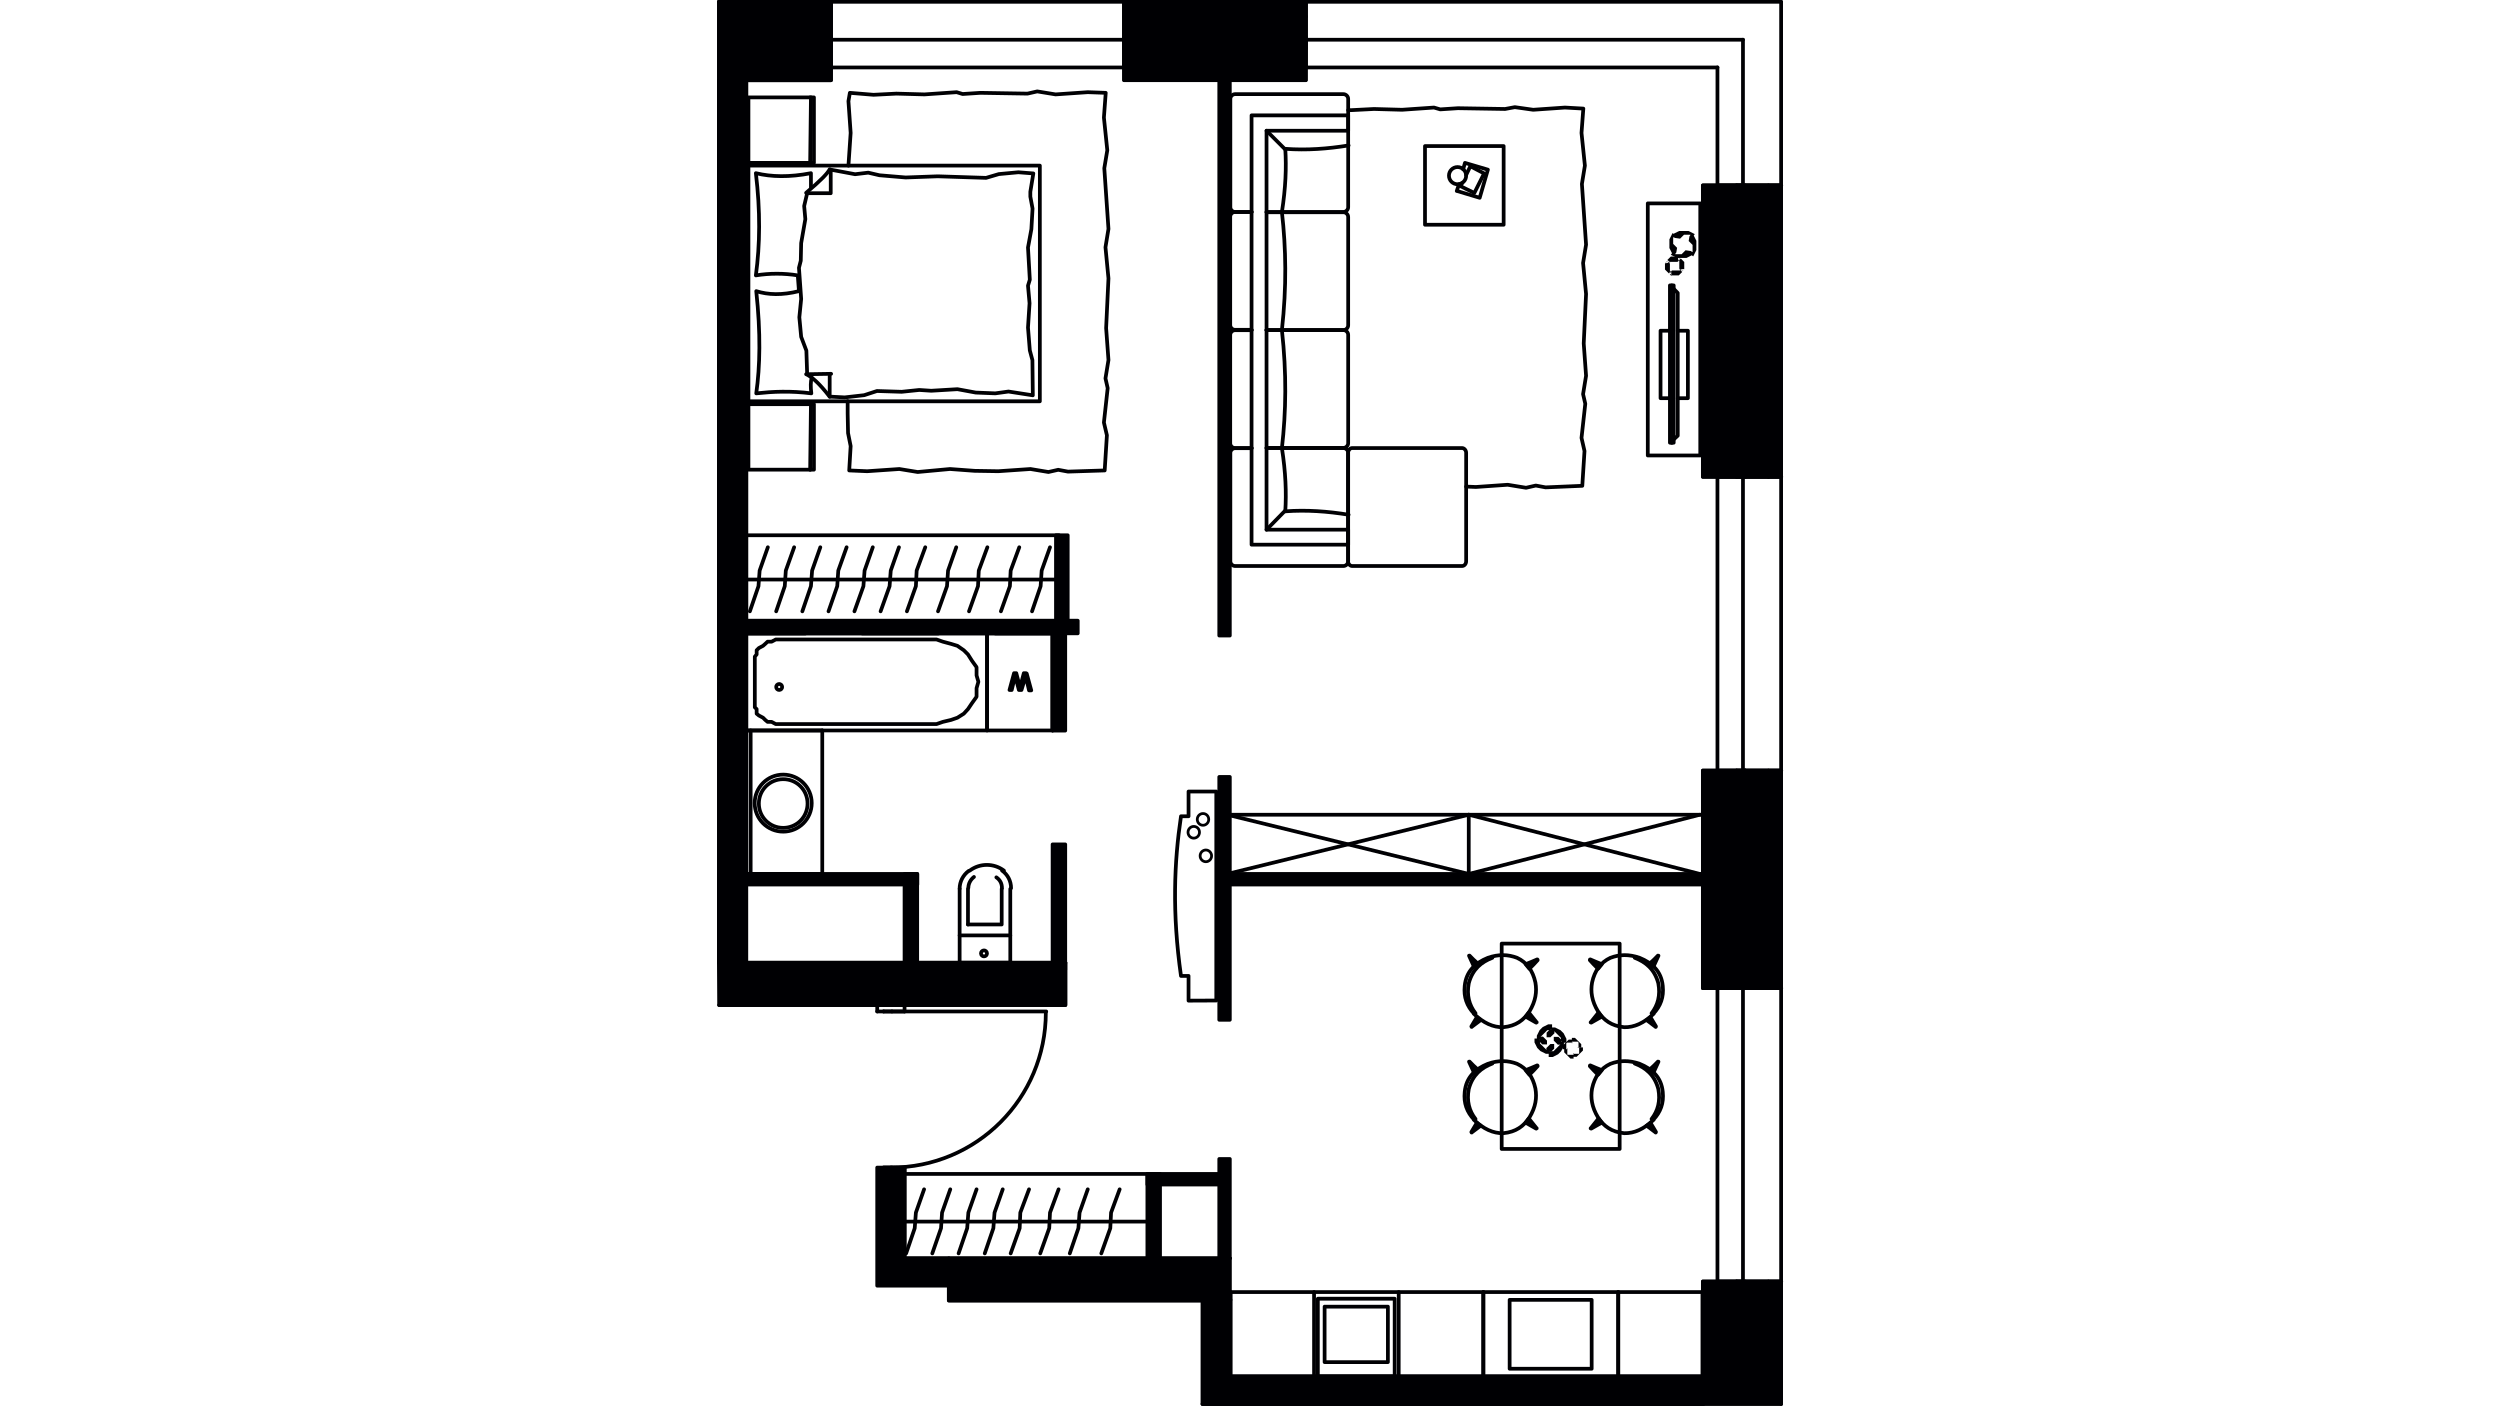 <?xml version="1.0" encoding="utf-8"?>
<!-- Generator: Adobe Illustrator 22.0.1, SVG Export Plug-In . SVG Version: 6.00 Build 0)  -->
<svg version="1.1" id="Слой_1" xmlns="http://www.w3.org/2000/svg" xmlns:xlink="http://www.w3.org/1999/xlink" x="0px" y="0px"
	 viewBox="0 0 1920 1080" style="enable-background:new 0 0 1920 1080;" xml:space="preserve">
<style type="text/css">
	.st0{fill:none;stroke:#000003;stroke-width:2.877;stroke-linecap:round;stroke-linejoin:round;stroke-miterlimit:22.926;}
	.st1{fill:#000003;}
	.st2{fill:none;stroke:#000003;stroke-width:2.137;stroke-linecap:round;stroke-linejoin:round;stroke-miterlimit:22.926;}
	.st3{fill:none;}
</style>
<g>
	<line class="st0" x1="631.5" y1="561" x2="631.5" y2="671.2"/>
	<polyline class="st0" points="631.5,561 573.1,561 573.1,671.2 631.5,671.2 	"/>
	<line class="st0" x1="576.5" y1="561" x2="576.5" y2="671.2"/>
	<path class="st0" d="M601.5,598.4c-10.4,0-18.7,8.3-18.7,18.7s8.3,18.7,18.7,18.7s18.7-8.3,18.7-18.7S611.9,598.4,601.5,598.4"/>
	<path class="st0" d="M601.5,594.9c-12.1,0-21.9,9.8-21.9,21.9c0,12.1,9.8,21.9,21.9,21.9c12.1,0,21.9-9.8,21.9-21.9
		S613.6,594.9,601.5,594.9"/>
	<line class="st0" x1="737" y1="682.7" x2="737" y2="739.4"/>
	<polyline class="st0" points="775.9,682.7 775.9,739.4 737,739.4 	"/>
	<line class="st0" x1="775.9" y1="718.4" x2="737" y2="718.4"/>
	<line class="st0" x1="743.4" y1="710" x2="743.4" y2="682.7"/>
	<polyline class="st0" points="769.3,682.7 769.3,710 743.4,710 	"/>
	<path class="st0" d="M748,673.5c-2.6,2-4.3,5.2-4.3,8.3"/>
	<path class="st0" d="M769.5,682.1c0-3.5-1.4-6.3-4.3-8.3"/>
	<path class="st0" d="M743.9,668.9c-4.3,3.2-6.9,8.3-6.9,13.5"/>
	<path class="st0" d="M776.5,682.1c0-5.5-2.6-10.4-6.9-13.5"/>
	<path class="st0" d="M771,668.6c-7.8-5.8-18.4-5.8-26.2,0"/>
	<path class="st0" d="M758,732.2c0-1.4-1.2-2.3-2.3-2.3c-1.4,0-2.3,1.2-2.3,2.3c0,1.4,1.2,2.3,2.3,2.3
		C757.2,734.5,758,733.3,758,732.2"/>
	<rect x="573.1" y="486.5" class="st0" width="185" height="74.5"/>
	<polygon class="st0" points="592.6,554.4 589.5,554.4 587.7,552.9 586,551.2 582.8,549.5 581.1,548.1 581.1,544.6 579.7,543.2 
		579.7,540 579.7,507.5 579.7,504.3 581.1,502.6 581.1,499.4 582.8,497.7 586,496 587.7,494.5 589.5,492.8 592.6,492.8 595.8,491.1 
		719.2,491.1 724.1,492.8 730.4,494.5 735.3,496 740.2,499.4 743.4,502.6 746.5,507.5 750,512.4 750,518.7 751.4,523.6 750,528.5 
		750,535.1 746.5,540 743.4,544.6 740.2,548.1 735.3,551.2 730.4,552.9 724.1,554.4 719.2,556.1 595.8,556.1 	"/>
	<path class="st0" d="M598.4,525.3c-1.4,0-2.3,1.2-2.3,2.3c0,1.4,1.2,2.3,2.3,2.3c1.4,0,2.3-1.2,2.3-2.3
		C600.7,526.2,599.5,525.3,598.4,525.3"/>
	<rect x="758" y="486.5" class="st0" width="50.3" height="74.5"/>
	<path class="st1" d="M788.5,517.3l3.5,12.9h-1.7l-2-8.6c-0.3-0.9-0.3-1.7-0.6-2.6c-0.3,1.4-0.6,2.3-0.6,2.3l-2.6,8.6h-2l-1.7-6.6
		c-0.6-1.7-0.9-3.2-1.2-4.6c-0.3,0.9-0.3,1.7-0.6,2.9l-2,8.3h-1.7l3.5-12.9h1.7l2.6,9.8c0.3,0.9,0.3,1.4,0.3,1.4
		c0.3-0.6,0.3-1.2,0.3-1.4l2.6-9.8h1.7L788.5,517.3z"/>
	<path class="st0" d="M788.5,517.3l3.5,12.9h-1.7l-2-8.6c-0.3-0.9-0.3-1.7-0.6-2.6c-0.3,1.4-0.6,2.3-0.6,2.3l-2.6,8.6h-2l-1.7-6.6
		c-0.6-1.7-0.9-3.2-1.2-4.6c-0.3,0.9-0.3,1.7-0.6,2.9l-2,8.3h-1.7l3.5-12.9h1.7l2.6,9.8c0.3,0.9,0.3,1.4,0.3,1.4
		c0.3-0.6,0.3-1.2,0.3-1.4l2.6-9.8h1.7L788.5,517.3z"/>
	<path class="st0" d="M1367.9,1078.3v-94.1h-60.1 M1307.8,1078.3v0.3 M1307.8,984.2v73.1"/>
	<rect x="863.3" y="1.4" class="st0" width="139.5" height="60.1"/>
	<line class="st0" x1="1358.2" y1="366.2" x2="1358.2" y2="355"/>
	<line class="st0" x1="1340.3" y1="366.2" x2="1340.3" y2="355"/>
	<rect x="1307.8" y="142.4" class="st0" width="60.1" height="223.8"/>
	<line class="st0" x1="1340.3" y1="601.6" x2="1340.3" y2="591.8"/>
	<rect x="1307.8" y="591.8" class="st0" width="60.1" height="167.1"/>
	<line class="st0" x1="638.1" y1="12.7" x2="628.3" y2="12.7"/>
	<path class="st0" d="M573.1,61.6h65V1.4 M638.1,1.4h-86"/>
	<path class="st0" d="M1340.3,984.2h17.8H1340.3z"/>
	<path class="st0" d="M1340.3,758.9h17.8H1340.3z"/>
	<path class="st0" d="M1358.2,984.2h9.8H1358.2z"/>
	<path class="st0" d="M1358.2,758.9h9.8H1358.2z"/>
	<line class="st0" x1="1333.7" y1="984.2" x2="1319" y2="984.2"/>
	<polyline class="st0" points="1340.3,984.2 1338.6,984.2 1333.7,984.2 	"/>
	<line class="st0" x1="1333.7" y1="758.9" x2="1319" y2="758.9"/>
	<polyline class="st0" points="1340.3,758.9 1338.6,758.9 1333.7,758.9 	"/>
	<line class="st0" x1="1367.9" y1="758.9" x2="1367.9" y2="984.2"/>
	<line class="st0" x1="1319" y1="758.9" x2="1319" y2="984.2"/>
	<polyline class="st0" points="1338.6,758.9 1338.6,872.3 1338.6,984.2 	"/>
	<line class="st0" x1="1338.6" y1="758.9" x2="1333.7" y2="758.9"/>
	<line class="st0" x1="1338.6" y1="984.2" x2="1333.7" y2="984.2"/>
	<line class="st0" x1="678.6" y1="776.8" x2="673.7" y2="776.8"/>
	<polyline class="st0" points="694.7,776.8 685,776.8 678.6,776.8 	"/>
	<polyline class="st0" points="694.7,896.7 685,896.7 678.6,896.7 	"/>
	<line class="st0" x1="694.7" y1="966.4" x2="694.7" y2="896.7"/>
	<polyline class="st0" points="694.7,776.8 694.7,771.9 673.7,771.9 673.7,776.8 	"/>
	<path class="st0" d="M684.1,896.7c65.9,0,119.1-53.2,119.1-119.1"/>
	<line class="st0" x1="685" y1="776.8" x2="803.5" y2="776.8"/>
	<line class="st0" x1="685" y1="896.7" x2="678.6" y2="896.7"/>
	<line class="st0" x1="685" y1="776.8" x2="678.6" y2="776.8"/>
	<path class="st0" d="M1307.8,1057.3H944.5 M923.5,1078.3h384.4"/>
	<polyline class="st0" points="552.3,771.9 818.2,771.9 818.2,739.4 552.1,739.4 	"/>
	<path class="st0" d="M944.2,998.6v-32.5 M728.7,987.4v11.2h194.5 M944.5,966.4H728.7"/>
	<path class="st0" d="M694.7,739.4"/>
	<path class="st0" d="M704.5,739.4"/>
	<line class="st0" x1="694.7" y1="739.4" x2="704.5" y2="739.4"/>
	<line class="st0" x1="728.7" y1="966.4" x2="694.7" y2="966.4"/>
	<polyline class="st0" points="552.1,679.2 552.1,739.4 573.1,739.4 573.1,679.2 	"/>
	<line class="st0" x1="573.1" y1="671.2" x2="573.1" y2="486.5"/>
	<line class="st0" x1="573.1" y1="476.7" x2="573.1" y2="61.6"/>
	<path class="st0" d="M573.1,671.2v8.1 M552.1,671.2v8.1"/>
	<path class="st0" d="M573.1,671.2v8.1 M552.1,671.2v8.1"/>
	<path class="st0" d="M573.1,679.2"/>
	<path class="st0" d="M573.1,671.2"/>
	<path class="st0" d="M573.1,679.2"/>
	<line class="st0" x1="573.1" y1="679.2" x2="573.1" y2="671.2"/>
	<line class="st0" x1="616.8" y1="671.2" x2="573.1" y2="671.2"/>
	<path class="st0" d="M1307.8,679.2"/>
	<path class="st0" d="M1307.8,671.2"/>
	<path class="st0" d="M1307.8,679.2"/>
	<line class="st0" x1="1307.8" y1="679.2" x2="1307.8" y2="671.2"/>
	<path class="st0" d="M881.2,966.4"/>
	<path class="st0" d="M891,966.4"/>
	<line class="st0" x1="881.2" y1="966.4" x2="891" y2="966.4"/>
	<path class="st0" d="M808.4,739.4"/>
	<path class="st0" d="M818.2,739.4"/>
	<path class="st0" d="M808.4,486.5"/>
	<path class="st0" d="M808.4,561"/>
	<path class="st0" d="M808.4,486.5"/>
	<line class="st0" x1="808.4" y1="486.5" x2="808.4" y2="561"/>
	<line class="st0" x1="808.4" y1="739.4" x2="818.2" y2="739.4"/>
	<path class="st0" d="M1002.9,29.1V12.7V29.1z"/>
	<path class="st0" d="M1002.9,12.7V1.4V12.7z"/>
	<line class="st0" x1="1002.9" y1="37.1" x2="1002.9" y2="51.8"/>
	<polyline class="st0" points="1002.9,29.1 1002.9,30.5 1002.9,37.1 	"/>
	<line class="st0" x1="1367.9" y1="1.4" x2="1002.9" y2="1.4"/>
	<line class="st0" x1="1319" y1="51.8" x2="1002.9" y2="51.8"/>
	<polyline class="st0" points="1338.6,30.5 1223.5,30.5 1113.1,30.5 1002.9,30.5 	"/>
	<line class="st0" x1="1002.9" y1="30.5" x2="1002.9" y2="37.1"/>
	<line class="st0" x1="944.5" y1="1057.3" x2="944.5" y2="998.9"/>
	<path class="st0" d="M936.4,966.4"/>
	<path class="st0" d="M944.5,966.4"/>
	<path class="st0" d="M944.5,61.6"/>
	<path class="st0" d="M936.4,61.6"/>
	<line class="st0" x1="936.4" y1="966.4" x2="944.5" y2="966.4"/>
	<line class="st0" x1="944.5" y1="61.6" x2="936.4" y2="61.6"/>
	<path class="st0" d="M573.1,486.5"/>
	<path class="st0" d="M573.1,476.7"/>
	<path class="st0" d="M573.1,486.5"/>
	<path class="st0" d="M573.1,476.7v9.8 M552.1,476.7v9.8"/>
	<path class="st0" d="M573.1,476.7v9.8 M552.1,476.7v9.8"/>
	<line class="st0" x1="573.1" y1="486.5" x2="573.1" y2="476.7"/>
	<line class="st0" x1="573.1" y1="486.5" x2="618.5" y2="486.5"/>
	<line class="st0" x1="662.2" y1="486.5" x2="720.6" y2="486.5"/>
	<line class="st0" x1="764.4" y1="486.5" x2="808.4" y2="486.5"/>
	<path class="st0" d="M573.1,476.7v9.8 M552.1,476.7v9.8"/>
	<path class="st0" d="M573.1,476.7v9.8 M552.1,476.7v9.8"/>
	<line class="st0" x1="573.1" y1="486.5" x2="573.1" y2="476.7"/>
	<path class="st0" d="M1340.3,142.4h17.8H1340.3z"/>
	<path class="st0" d="M1358.2,142.4h9.8H1358.2z"/>
	<line class="st0" x1="1333.7" y1="142.4" x2="1319" y2="142.4"/>
	<polyline class="st0" points="1340.3,142.4 1338.6,142.4 1333.7,142.4 	"/>
	<line class="st0" x1="1367.9" y1="1.4" x2="1367.9" y2="142.4"/>
	<line class="st0" x1="1319" y1="51.8" x2="1319" y2="142.4"/>
	<line class="st0" x1="1338.6" y1="30.5" x2="1338.6" y2="142.4"/>
	<line class="st0" x1="1338.6" y1="142.4" x2="1333.7" y2="142.4"/>
	<path class="st0" d="M1340.3,591.8h17.8H1340.3z"/>
	<path class="st0" d="M1340.3,366.2h17.8H1340.3z"/>
	<path class="st0" d="M1358.2,591.8h9.8H1358.2z"/>
	<path class="st0" d="M1358.2,366.2h9.8H1358.2z"/>
	<line class="st0" x1="1333.7" y1="591.8" x2="1319" y2="591.8"/>
	<polyline class="st0" points="1340.3,591.8 1338.6,591.8 1333.7,591.8 	"/>
	<line class="st0" x1="1333.7" y1="366.2" x2="1319" y2="366.2"/>
	<polyline class="st0" points="1340.3,366.2 1338.6,366.2 1333.7,366.2 	"/>
	<line class="st0" x1="1340.3" y1="601.6" x2="1340.3" y2="591.8"/>
	<line class="st0" x1="1340.3" y1="355" x2="1340.3" y2="366.2"/>
	<line class="st0" x1="1367.9" y1="366.2" x2="1367.9" y2="591.8"/>
	<line class="st0" x1="1319" y1="366.2" x2="1319" y2="591.8"/>
	<polyline class="st0" points="1338.6,366.2 1338.6,478.1 1338.6,591.8 	"/>
	<line class="st0" x1="1338.6" y1="366.2" x2="1333.7" y2="366.2"/>
	<line class="st0" x1="1338.6" y1="591.8" x2="1333.7" y2="591.8"/>
	<path class="st0" d="M863.3,29.1V12.7V29.1z"/>
	<path class="st0" d="M638.1,29.1V12.7V29.1z"/>
	<path class="st0" d="M863.3,12.7V1.4V12.7z"/>
	<path class="st0" d="M638.1,12.7V1.4V12.7z"/>
	<line class="st0" x1="863.3" y1="37.1" x2="863.3" y2="51.8"/>
	<polyline class="st0" points="863.3,29.1 863.3,30.5 863.3,37.1 	"/>
	<line class="st0" x1="638.1" y1="37.1" x2="638.1" y2="51.8"/>
	<polyline class="st0" points="638.1,29.1 638.1,30.5 638.1,37.1 	"/>
	<line class="st0" x1="638.1" y1="1.4" x2="863.3" y2="1.4"/>
	<line class="st0" x1="638.1" y1="51.8" x2="863.3" y2="51.8"/>
	<polyline class="st0" points="638.1,30.5 751.4,30.5 863.3,30.5 	"/>
	<line class="st0" x1="638.1" y1="30.5" x2="638.1" y2="37.1"/>
	<line class="st0" x1="863.3" y1="30.5" x2="863.3" y2="37.1"/>
	<path class="st0" d="M552.1,61.6v415.1 M573.1,476.7V61.6h65v-9.8V37.1v-6.6v-1.7V12.7V1.4h-86"/>
	<polygon class="st1" points="863.3,12.7 863.3,29.1 863.3,30.5 863.3,37.1 863.3,51.8 863.3,61.6 936.4,61.6 944.5,61.6 
		1002.9,61.6 1002.9,51.8 1002.9,37.1 1002.9,30.5 1002.9,29.1 1002.9,12.7 1002.9,1.4 863.3,1.4 	"/>
	<polygon class="st0" points="863.3,12.7 863.3,29.1 863.3,30.5 863.3,37.1 863.3,51.8 863.3,61.6 936.4,61.6 944.5,61.6 
		1002.9,61.6 1002.9,51.8 1002.9,37.1 1002.9,30.5 1002.9,29.1 1002.9,12.7 1002.9,1.4 863.3,1.4 	"/>
	<polygon class="st1" points="1307.8,142.4 1307.8,366.2 1319,366.2 1333.7,366.2 1338.6,366.2 1340.3,366.2 1358.2,366.2 
		1367.9,366.2 1367.9,142.4 1358.2,142.4 1340.3,142.4 1338.6,142.4 1333.7,142.4 1319,142.4 	"/>
	<polygon class="st0" points="1307.8,142.4 1307.8,366.2 1319,366.2 1333.7,366.2 1338.6,366.2 1340.3,366.2 1358.2,366.2 
		1367.9,366.2 1367.9,142.4 1358.2,142.4 1340.3,142.4 1338.6,142.4 1333.7,142.4 1319,142.4 	"/>
	<polygon class="st1" points="1333.7,591.8 1319,591.8 1307.8,591.8 1307.8,671.2 1307.8,679.2 1307.8,758.9 1319,758.9 
		1333.7,758.9 1338.6,758.9 1340.3,758.9 1358.2,758.9 1367.9,758.9 1367.9,591.8 1358.2,591.8 1340.3,591.8 1338.6,591.8 	"/>
	<polygon class="st0" points="1333.7,591.8 1319,591.8 1307.8,591.8 1307.8,671.2 1307.8,679.2 1307.8,758.9 1319,758.9 
		1333.7,758.9 1338.6,758.9 1340.3,758.9 1358.2,758.9 1367.9,758.9 1367.9,591.8 1358.2,591.8 1340.3,591.8 1338.6,591.8 	"/>
	<polygon class="st1" points="1333.7,984.2 1319,984.2 1307.8,984.2 1307.8,1057.3 944.5,1057.3 944.5,998.9 944.5,966.4 
		936.4,966.4 891,966.4 881.2,966.4 728.7,966.4 694.7,966.4 694.7,896.7 685,896.7 684.1,896.7 678.6,896.7 673.7,896.7 
		673.7,929.2 673.7,950.3 673.7,987.4 681.8,987.4 728.7,987.4 728.7,998.9 740.2,998.9 923.5,998.9 923.5,1073.4 923.5,1078.3 
		931.5,1078.3 1367.9,1078.3 1367.9,984.2 1358.2,984.2 1340.3,984.2 1338.6,984.2 	"/>
	<polygon class="st0" points="1333.7,984.2 1319,984.2 1307.8,984.2 1307.8,1057.3 944.5,1057.3 944.5,998.9 944.5,966.4 
		936.4,966.4 891,966.4 881.2,966.4 728.7,966.4 694.7,966.4 694.7,896.7 685,896.7 684.1,896.7 678.6,896.7 673.7,896.7 
		673.7,929.2 673.7,950.3 673.7,987.4 681.8,987.4 728.7,987.4 728.7,998.9 740.2,998.9 923.5,998.9 923.5,1073.4 923.5,1078.3 
		931.5,1078.3 1367.9,1078.3 1367.9,984.2 1358.2,984.2 1340.3,984.2 1338.6,984.2 	"/>
	<polygon class="st1" points="673.7,771.9 694.7,771.9 818.2,771.9 818.2,739.4 808.4,739.4 775.9,739.4 737,739.4 704.5,739.4 
		694.7,739.4 573.1,739.4 552.1,739.4 552.3,771.9 	"/>
	<polygon class="st0" points="673.7,771.9 694.7,771.9 818.2,771.9 818.2,739.4 808.4,739.4 775.9,739.4 737,739.4 704.5,739.4 
		694.7,739.4 573.1,739.4 552.1,739.4 552.3,771.9 	"/>
	<polygon class="st1" points="552.1,739.4 573.1,739.4 573.1,679.2 573.1,671.2 573.1,561 573.1,486.5 573.1,476.7 573.1,61.6 
		638.1,61.6 638.1,51.8 638.1,37.1 638.1,30.5 638.1,29.1 638.1,12.7 638.1,1.4 552.1,1.4 552.1,476.7 552.1,486.5 552.1,556.1 
		552.1,671.2 552.1,679.2 	"/>
	<polygon class="st0" points="552.1,739.4 573.1,739.4 573.1,679.2 573.1,671.2 573.1,561 573.1,486.5 573.1,476.7 573.1,61.6 
		638.1,61.6 638.1,51.8 638.1,37.1 638.1,30.5 638.1,29.1 638.1,12.7 638.1,1.4 552.1,1.4 552.1,476.7 552.1,486.5 552.1,556.1 
		552.1,671.2 552.1,679.2 	"/>
	<line class="st0" x1="1307.8" y1="1057.3" x2="945" y2="1057.3"/>
	<line class="st0" x1="1074.2" y1="992.3" x2="1009.2" y2="992.3"/>
	<line class="st0" x1="1074.2" y1="1057.3" x2="1009.2" y2="1057.3"/>
	<rect x="1012.1" y="997.4" class="st0" width="59" height="59.8"/>
	<rect x="1017.3" y="1003.5" class="st0" width="48.6" height="42.6"/>
	<line class="st0" x1="1074.2" y1="1057.3" x2="1139.2" y2="1057.3"/>
	<polyline class="st0" points="1074.2,1057.3 1074.2,992.3 1139.2,992.3 1139.2,1057.3 	"/>
	<rect x="1159.4" y="998.3" class="st0" width="63" height="52.9"/>
	<line class="st0" x1="1242.8" y1="992.3" x2="1139.2" y2="992.3"/>
	<polyline class="st0" points="1242.8,992.3 1242.8,1057.3 1139.2,1057.3 1139.2,992.3 	"/>
	<line class="st0" x1="945" y1="1057.3" x2="1009.2" y2="1057.3"/>
	<polyline class="st0" points="945,1057.3 945,992.3 1009.2,992.3 1009.2,1057.3 	"/>
	<line class="st0" x1="1242.8" y1="1057.3" x2="1307.8" y2="1057.3"/>
	<polyline class="st0" points="1242.8,1057.3 1242.8,992.3 1307.8,992.3 1307.8,1057.3 	"/>
	<line class="st0" x1="1307.8" y1="992.3" x2="1307.8" y2="1057.3"/>
	<line class="st0" x1="945" y1="1057.3" x2="945" y2="998.3"/>
	<path class="st0" d="M1307.8,1057.3H945 M931.8,1078.6h376"/>
	<line class="st0" x1="945" y1="998.3" x2="945" y2="992.3"/>
	<path class="st0" d="M1307.5,992.3v65h-65h-103.6h-65h-3.2h-59h-3.2h-64.2v-59v-6 M931.8,1078.6h65h2h59.8h2h65h116.8h65"/>
	<rect x="936.4" y="596.7" class="st1" width="8.1" height="186.5"/>
	<rect x="936.4" y="596.7" class="st0" width="8.1" height="186.5"/>
	<rect x="934.7" y="671.2" class="st1" width="373" height="8.1"/>
	<rect x="934.7" y="671.2" class="st0" width="373" height="8.1"/>
	<rect x="936.4" y="890.1" class="st1" width="8.1" height="76.2"/>
	<rect x="936.4" y="890.1" class="st0" width="8.1" height="76.2"/>
	<rect x="881.2" y="901.6" class="st1" width="9.7" height="64.9"/>
	<rect x="881.2" y="901.6" class="st0" width="9.7" height="64.9"/>
	<rect x="881.2" y="901.6" class="st1" width="55.1" height="8.1"/>
	<rect x="881.2" y="901.6" class="st0" width="55.1" height="8.1"/>
	<rect x="808.4" y="648.5" class="st1" width="9.7" height="96.2"/>
	<rect x="808.4" y="648.5" class="st0" width="9.7" height="96.2"/>
	<rect x="694.7" y="671.2" class="st1" width="9.7" height="68.1"/>
	<rect x="694.7" y="671.2" class="st0" width="9.7" height="68.1"/>
	<rect x="573.1" y="671.2" class="st1" width="131.4" height="8.1"/>
	<rect x="573.1" y="671.2" class="st0" width="131.4" height="8.1"/>
	<rect x="808.4" y="486.5" class="st1" width="9.7" height="74.6"/>
	<rect x="808.4" y="486.5" class="st0" width="9.7" height="74.6"/>
	<rect x="573.1" y="476.7" class="st1" width="254.6" height="9.7"/>
	<rect x="573.1" y="476.7" class="st0" width="254.6" height="9.7"/>
	<rect x="936.4" y="61.6" class="st1" width="8.1" height="426.5"/>
	<rect x="936.4" y="61.6" class="st0" width="8.1" height="426.5"/>
	<path class="st0" d="M961.2,162.8h-12.7c-2,0-3.7,1.7-3.7,3.7v83.1c0,2,1.7,3.7,3.7,3.7h12.7 M972.7,253.5h59c2,0,3.7-1.7,3.7-3.7
		v-83.1c0-2-1.7-3.7-3.7-3.7h-59"/>
	<path class="st0" d="M972.7,162.8h59c2,0,3.7-1.7,3.7-3.7V76c0-2-1.7-3.7-3.7-3.7h-83.1c-2,0-3.7,1.7-3.7,3.7v83.1
		c0,2,1.7,3.7,3.7,3.7h12.7"/>
	<polyline class="st0" points="961.2,253.5 961.2,88.6 1035.4,88.6 1035.4,100.4 972.7,100.4 972.7,253.5 	"/>
	<path class="st0" d="M984.5,253.5c3.7-33.4,3.2-62.7,0-90.6c2.9-18.7,3.5-34.2,2.6-48.6c16.4,1.2,32.5,0,48.6-2.6"/>
	<line class="st0" x1="986.8" y1="114.5" x2="972.7" y2="100.4"/>
	<path class="st0" d="M972.7,253.5h59c2,0,3.7,1.7,3.7,3.7v83.1c0,2-1.7,3.7-3.7,3.7h-59 M961.2,344.1h-12.7c-2,0-3.7-1.7-3.7-3.7
		v-83.1c0-2,1.7-3.7,3.7-3.7h12.7"/>
	<path class="st0" d="M972.7,344.1h59c2,0,3.7,1.7,3.7,3.7V431c0,2-1.7,3.7-3.7,3.7h-83.1c-2,0-3.7-1.7-3.7-3.7v-83.1
		c0-2,1.7-3.7,3.7-3.7h12.7"/>
	<polyline class="st0" points="961.2,253.5 961.2,418.3 1035.4,418.3 1035.4,406.8 972.7,406.8 972.7,253.5 	"/>
	<path class="st0" d="M984.5,253.5c3.7,33.4,3.2,62.7,0,90.6c2.9,18.7,3.5,34.2,2.6,48.6c16.4-1.2,32.5,0,48.6,2.6"/>
	<line class="st0" x1="986.8" y1="392.4" x2="972.7" y2="406.8"/>
	<path class="st0" d="M1038.5,344.1h84.3c1.7,0,3.2,1.7,3.2,3.7V431c0,2.1-1.4,3.7-3.2,3.7h-84.3c-1.7,0-3.2-1.7-3.2-3.7v-83.1
		C1035.4,345.8,1036.8,344.1,1038.5,344.1z"/>
	<polyline class="st0" points="1126,373.7 1133.5,374 1157.9,372.3 1172,374.6 1179.5,372.9 1187,374.3 1215.2,373.1 1216.9,346.4 
		1214.6,336.3 1217.5,310.1 1215.8,302.7 1218.1,288.6 1216.3,263.8 1218.1,225.8 1215.8,202 1218.1,187.9 1214.9,141.3 
		1217.2,127.2 1214.6,102.1 1216,83.4 1201.9,82.6 1177.5,84.3 1163.4,82.3 1155.9,83.7 1119.7,83.1 1106.1,84 1101.3,82.6 
		1076.8,84.3 1055.2,83.7 1037.7,84.6 1035.4,84.6 	"/>
	<rect x="1265.5" y="156.2" class="st0" width="40.3" height="193.6"/>
	<path class="st1" d="M1280.5,199.7l2.3,1.7L1280.5,199.7z M1282.8,201.4l-2.3-1.7l0.3-0.3l0.3-0.3l0.3-0.3l0.3-0.3l0.3-0.3l0.3-0.3
		l0.3-0.3l0.3-0.3l0.3-0.3h0.3h0.3h0.3h0.3h0.3h0.3h0.3h0.3h0.3h0.3h0.3h0.3h0.3h0.3h0.3h0.3h0.3l0.3,0.3l0.3,0.3l0.3,0.3l0.3,0.3
		l0.3,0.3l0.3,0.3l-1.7,2.3h-0.3h-0.3h-0.3h-0.3h-0.3h-0.3h-0.3h-0.3h-0.3h-0.3h-0.3h-0.3h-0.3h-0.3h-0.3h-0.3h-0.3h-0.3h-0.3h-0.3
		h-0.3h-0.3h-0.3h-0.3h-0.3h-0.3h-0.3h-0.3l-0.3,0.3l-0.3,0.3l-0.3,0.3l-0.3,0.3L1282.8,201.4z M1290.8,198.5l-1.7,2.3L1290.8,198.5
		z M1289.1,200.8l1.7-2.3l0.3,0.3l0.3,0.3l0.3,0.3l0.3,0.3l0.3,0.3l0.3,0.3l0.3,0.3l0.3,0.3l0.3,0.3v0.3v0.3v0.3v0.3v0.3v0.3v0.3
		v0.3v0.3v0.3v0.3v0.3v0.3v0.3v0.3v0.3v0.3v0.3l-0.3,0.3l-0.3,0.3l-0.3,0.3l-0.3,0.3l-0.3,0.3l-2.3-1.7v-0.3v-0.3v-0.3v-0.3v-0.3
		v-0.3V204v-0.3v-0.3v-0.3v-0.3v-0.3v-0.3V202v-0.3v-0.3v-0.3v-0.3v-0.3v-0.3v-0.3v-0.3v-0.3V199v-0.3v-0.3v-0.3v-0.3l-0.3-0.3
		l-0.3-0.3l-0.3-0.3l-0.3-0.3L1289.1,200.8z M1292,208.9l-2.3-1.7L1292,208.9z M1289.7,207.1l2.3,1.7l-0.3,0.3l-0.3,0.3l-0.3,0.3
		l-0.3,0.3l-0.3,0.3l-0.3,0.3l-0.3,0.3l-0.3,0.3l-0.3,0.3h-0.3h-0.3h-0.3h-0.3h-0.3h-0.3h-0.3h-0.3h-0.3h-0.3h-0.3h-0.3h-0.3h-0.3
		h-0.3h-0.3h-0.3h-0.3l-0.3-0.3l-0.3-0.3l-0.3-0.3l-0.3-0.3l-0.3-0.3l1.7-2.3h0.3h0.3h0.3h0.3h0.3h0.3h0.3h0.3h0.3h0.3h0.3h0.3h0.3
		h0.3h0.3h0.3h0.3h0.3h0.3h0.3h0.3h0.3h0.3h0.3h0.3h0.3h0.3h0.3l0.3-0.3l0.3-0.3l0.3-0.3l0.3-0.3L1289.7,207.1z M1281.6,210l1.7-2.3
		L1281.6,210z M1283.4,207.7l-1.7,2.3l-0.3-0.3l-0.3-0.3l-0.3-0.3l-0.3-0.3l-0.3-0.3l-0.3-0.3l-0.3-0.3l-0.3-0.3l-0.3-0.3l-0.3-0.3
		v-0.3v-0.3v-0.3V206v-0.3v-0.3v-0.3v-0.3v-0.3v-0.3V204v-0.3v-0.3v-0.3v-0.3v-0.3v-0.3l0.3-0.3l0.3-0.3l0.3-0.3l0.3-0.3l0.3-0.3
		l2.3,1.7v0.3v0.3v0.3v0.3v0.3v0.3v0.3v0.3v0.3v0.3v0.3v0.3v0.3v0.3v0.3v0.3v0.3v0.3v0.3v0.3v0.3v0.3v0.3v0.3v0.3v0.3v0.3v0.3
		l0.3,0.3l0.3,0.3l0.3,0.3l0.3,0.3L1283.4,207.7z M1282.8,201.7l-2.3-1.7L1282.8,201.7z"/>
	<path class="st1" d="M1283.9,181l2.3,1.7L1283.9,181z M1286.2,182.7l-2.3-1.7l0.3-0.3l0.3-0.3l0.3-0.3l0.3-0.3l0.3-0.3l0.6-0.3
		l0.6-0.3l0.6-0.3l0.6-0.3l0.6-0.3l0.6-0.3l0.6-0.3h0.6h0.6h0.6h0.6h0.6h0.6h0.6h0.6h0.6h0.6h0.6h0.6l0.6,0.3l0.6,0.3l0.6,0.3
		l0.6,0.3l0.6,0.3l0.6,0.3l0.6,0.3l0.6,0.3l-1.7,2.3l-0.3-0.3l-0.3-0.3l-0.3-0.3l-0.3-0.3l-0.3-0.3l-0.3-0.3h-0.3h-0.3h-0.3h-0.3
		h-0.3h-0.3h-0.3h-0.3h-0.3h-0.3h-0.3h-0.3h-0.3h-0.3h-0.3h-0.3l-0.3,0.3l-0.3,0.3l-0.3,0.3l-0.3,0.3l-0.3,0.3l-0.3,0.3l-0.3,0.3
		l-0.3,0.3l-0.3,0.3l-0.3,0.3L1286.2,182.7z M1299.2,179.2l-1.7,2.3L1299.2,179.2z M1297.5,181.5l1.7-2.3l0.3,0.3l0.3,0.3l0.3,0.3
		l0.3,0.3l0.3,0.3l0.3,0.6l0.3,0.6l0.3,0.6l0.3,0.6l0.3,0.6l0.3,0.6l0.3,0.6v0.6v0.6v0.6v0.6v0.6v0.6v0.6v0.6v0.6v0.6v0.6v0.6
		l-0.3,0.6l-0.3,0.6l-0.3,0.6l-0.3,0.6l-0.3,0.6l-0.3,0.6l-0.3,0.6l-0.3,0.6l-2.3-1.7l0.3-0.3l0.3-0.3l0.3-0.3l0.3-0.3l0.3-0.3
		l0.3-0.3v-0.3v-0.3v-0.3v-0.3v-0.3V191v-0.3v-0.3v-0.3v-0.3v-0.3v-0.3V189v-0.3v-0.3v-0.3l-0.3-0.3l-0.3-0.3l-0.3-0.3l-0.3-0.3
		l-0.3-0.3l-0.3-0.3l-0.3-0.3l-0.3-0.3l-0.3-0.3l-0.3-0.3L1297.5,181.5z M1300.9,194.5l-2.3-1.7L1300.9,194.5z M1298.6,192.8
		l2.3,1.7l-0.3,0.3l-0.3,0.3l-0.3,0.3l-0.3,0.3l-0.3,0.3l-0.6,0.3l-0.6,0.3l-0.6,0.3l-0.6,0.3l-0.6,0.3l-0.6,0.3l-0.6,0.3h-0.6h-0.6
		h-0.6h-0.6h-0.6h-0.6h-0.6h-0.6h-0.6h-0.6h-0.6h-0.6l-0.6-0.3l-0.6-0.3l-0.6-0.3l-0.6-0.3l-0.6-0.3l-0.6-0.3l-0.6-0.3l-0.6-0.3
		l1.7-2.3l0.3,0.3l0.3,0.3l0.3,0.3l0.3,0.3l0.3,0.3l0.3,0.3h0.3h0.3h0.3h0.3h0.3h0.3h0.3h0.3h0.3h0.3h0.3h0.3h0.3h0.3h0.3h0.3
		l0.3-0.3l0.3-0.3l0.3-0.3l0.3-0.3l0.3-0.3l0.3-0.3l0.3-0.3l0.3-0.3l0.3-0.3l0.3-0.3L1298.6,192.8z M1285.7,196.2l1.7-2.3
		L1285.7,196.2z M1287.4,193.9l-1.7,2.3l-0.3-0.3l-0.3-0.3l-0.3-0.3l-0.3-0.3l-0.3-0.3l-0.3-0.6l-0.3-0.6l-0.3-0.6l-0.3-0.6
		l-0.3-0.6l-0.3-0.6l-0.3-0.6v-0.6v-0.6V189v-0.6v-0.6v-0.6v-0.6V186v-0.6V185v-0.6v-0.6l0.3-0.6l0.3-0.6l0.3-0.6l0.3-0.6l0.3-0.6
		l0.3-0.6l0.3-0.6l0.3-0.6l2.3,1.7l-0.3,0.3l-0.3,0.3l-0.3,0.3l-0.3,0.3l-0.3,0.3l-0.3,0.3v0.3v0.3v0.3v0.3v0.3v0.3v0.3v0.3v0.3v0.3
		v0.3v0.3v0.3v0.3v0.3v0.3l0.3,0.3l0.3,0.3l0.3,0.3l0.3,0.3l0.3,0.3l0.3,0.3l0.3,0.3l0.3,0.3l0.3,0.3l0.3,0.3L1287.4,193.9z
		 M1286.2,182.7l-2.3-1.7L1286.2,182.7z"/>
	<path class="st0" d="M1282.5,305.8h-7.2V254h7.2 M1288.5,254h7.8v51.8h-7.8"/>
	<rect x="1282.5" y="219.2" class="st1" width="2.9" height="120.8"/>
	<rect x="1282.5" y="219.2" class="st0" width="2.9" height="120.8"/>
	<polyline class="st0" points="1285.4,221.8 1288.5,225 1288.5,334.6 1285.4,337.5 	"/>
	<line class="st0" x1="1283.9" y1="219.2" x2="1283.9" y2="340.1"/>
	<polyline class="st0" points="651,308.1 651,317.6 651.3,332.6 653.3,342.6 652.2,361.3 666,361.9 690.7,360.2 704.8,362.5 
		729.6,360.2 748.5,361.6 766.7,361.9 791.4,360.2 805.2,362.5 812.7,360.8 820.2,362.2 848.4,361.3 850.1,334.3 847.8,324.5 
		850.7,298.1 849,290.6 851.3,276.5 849.5,252 851.3,213.8 849,189.9 851.3,175.8 848.1,129.2 850.4,115.4 847.8,90.3 849.2,71.3 
		835.4,70.8 810.7,72.5 796.6,70.2 789.1,71.9 752.9,71.3 739.3,72.2 734.7,70.8 710,72.5 688.4,71.9 670.9,72.8 652.7,71.3 
		651.6,77.7 653.3,102.1 651.6,127.2 	"/>
	<rect x="574.8" y="127.2" class="st0" width="223.8" height="181"/>
	<path class="st0" d="M637.2,287.1v17.5l11.5,0.6l15-1.7l9.8-3.2l19,0.6l13.5-1.4l9.2,0.6l20.1-1.2l14.1,2.6l15,0.6l10.1-1.4
		l18.7,2.9l-0.3-27l-2-7.5l-1.4-17.5l1.2-18.7l-1.2-13.5l1.4-4.6l-1.4-24.7l2.6-14.1l0.9-15.8l-1.7-9.2c0-1.2,0-2.6,0-3.7l2.3-14.1
		l-11.5-0.9l-15,1.4l-9.8,2.9l-37.1-1.2l-24.7,0.9l-20.1-1.7l-8.6-2l-10.1,1.2l-18.7-3.5v18.1h-18.1l-2.3,9.8l0.9,10.1l-3.2,18.4
		l-0.3,13.5l-1.4,5.5l1.7,23.9l-1.4,14.1l1.4,15l4,10.6l0.6,18.1l18.4-0.3L637.2,287.1z"/>
	<path class="st0" d="M637.2,304.7c-7.8-10.1-13.5-15.2-18.1-17.3"/>
	<path class="st0" d="M637.2,130c-1.7,3.2-6.3,8.1-18.1,18.1"/>
	<path class="st0" d="M623.4,290c-0.9,3.2-0.9,7.2-0.3,12.1c-15.8-2-29.6-1.4-42.3,0c2.9-20.7,3.5-46,0-78.5
		c9.2,2.9,19.9,3.2,32.8,0c-0.3-4-0.6-8.1-0.9-12.1c-10.6-1.7-21.6-1.7-32.2,0c3.2-23.6,3.5-49.5,0-78.5c11.8,2.9,25.9,3.2,42.3,0
		c0,3.7,0,7.5,0,10.9"/>
	<rect x="574.8" y="310.4" class="st0" width="50.3" height="50.3"/>
	<polyline class="st0" points="622.2,360.8 622.8,310.4 622.2,310.4 	"/>
	<rect x="574.8" y="74.8" class="st0" width="50.3" height="50.3"/>
	<polyline class="st0" points="622.2,125.1 622.8,74.8 622.2,74.8 	"/>
	<path class="st1" d="M1190.7,793.7L1190.7,793.7v-2.9V793.7z M1190.7,796.6L1190.7,796.6h-2.9v-0.3V796v-0.3v-0.3v-0.3v-0.3v-0.3
		v-0.3V794v-0.3v-0.3v-0.3l0.3-0.3l0.3-0.3l0.3-0.3l0.3-0.3l0.3-0.3l0.3-0.3l0.3-0.3l0.3-0.3h0.3h0.3h0.3h0.3h0.3h0.3h0.3h0.3h0.3
		h0.3h0.3h0.3v2.9L1190.7,796.6z M1185.3,799.2L1185.3,799.2h-2.9H1185.3z M1188.1,799.2L1188.1,799.2v2.9h-0.3h-0.3h-0.3h-0.3h-0.3
		h-0.3h-0.3h-0.3h-0.3h-0.3h-0.3h-0.3l-0.3-0.3l-0.3-0.3l-0.3-0.3l-0.3-0.3l-0.3-0.3l-0.3-0.3l-0.3-0.3l-0.3-0.3v-0.3v-0.3v-0.3
		v-0.3v-0.3v-0.3v-0.3v-0.3V797v-0.3v-0.3v-0.3h2.9L1188.1,799.2z M1190.7,804.7L1190.7,804.7v2.9V804.7z M1190.7,801.8
		L1190.7,801.8h2.9v0.3v0.3v0.3v0.3v0.3v0.3v0.3v0.3v0.3v0.3v0.3v0.3l-0.3,0.3l-0.3,0.3l-0.3,0.3l-0.3,0.3l-0.3,0.3l-0.3,0.3
		l-0.3,0.3l-0.3,0.3h-0.3h-0.3h-0.3h-0.3h-0.3h-0.3h-0.3h-0.3h-0.3h-0.3h-0.3h-0.3v-2.9L1190.7,801.8z M1196.2,799.2L1196.2,799.2
		h2.9H1196.2z M1193.3,799.2L1193.3,799.2v-2.9h0.3h0.3h0.3h0.3h0.3h0.3h0.3h0.3h0.3h0.3h0.3h0.3l0.3,0.3l0.3,0.3l0.3,0.3l0.3,0.3
		l0.3,0.3l0.3,0.3l0.3,0.3l0.3,0.3v0.3v0.3v0.3v0.3v0.3v0.3v0.3v0.3v0.3v0.3v0.3v0.3h-2.9L1193.3,799.2z M1190.7,796.6L1190.7,796.6
		v2.9V796.6z"/>
	<path class="st1" d="M1208,797.8L1208,797.8v-2.9V797.8z M1208,800.7h-0.3h-0.3h-0.3h-0.3h-0.3h-0.3h-0.3h-0.3h-0.3h-0.3h-0.3h-0.3
		h-0.3h-0.3h-0.3l-0.3,0.3l-0.3,0.3v0.3v0.3v0.3v0.3v0.3v0.3v0.3v0.3v0.3v0.3v0.3v0.3v0.3v0.3v0.3h-2.9v-0.3V805v-0.3v-0.3v-0.3
		v-0.3v-0.3v-0.3l0.3-0.3l0.3-0.3l0.3-0.3l0.3-0.3l0.3-0.3l0.3-0.3l0.3-0.3l0.3-0.3l0.3-0.3l0.3-0.3l0.3-0.3l0.3-0.3l0.3-0.3
		l0.3-0.3l0.3-0.3l0.3-0.3h0.3h0.3h0.3h0.3h0.3h0.3h0.3h0.3v2.9L1208,800.7z M1200.8,805L1200.8,805h-2.9H1200.8z M1203.7,805
		L1203.7,805v0.3v0.3v0.3v0.3v0.3v0.3v0.3v0.3v0.3v0.3v0.3v0.3v0.3v0.3v0.3v0.3l0.3,0.3h0.3h0.3h0.3h0.3h0.3h0.3h0.3h0.3h0.3h0.3
		h0.3h0.3h0.3h0.3h0.3v2.9h-0.3h-0.3h-0.3h-0.3h-0.3h-0.3h-0.3h-0.3l-0.3-0.3l-0.3-0.3l-0.3-0.3l-0.3-0.3l-0.3-0.3l-0.3-0.3
		l-0.3-0.3l-0.3-0.3l-0.3-0.3l-0.3-0.3l-0.3-0.3l-0.3-0.3l-0.3-0.3l-0.3-0.3l-0.3-0.3l-0.3-0.3v-0.3v-0.3v-0.3V807v-0.3v-0.3v-0.3
		v-0.3h2.9L1203.7,805z M1208,812.2L1208,812.2v2.9V812.2z M1208,809.3L1208,809.3h0.3h0.3h0.3h0.3h0.3h0.3h0.3h0.3h0.3h0.3h0.3h0.3
		h0.3h0.3h0.3l0.3-0.3v-0.3v-0.3v-0.3v-0.3v-0.3v-0.3V807v-0.3v-0.3v-0.3v-0.3v-0.3v-0.3V805v-0.3v-0.3h2.9v0.3v0.3v0.3v0.3v0.3v0.3
		v0.3v0.3l-0.3,0.3l-0.3,0.3l-0.3,0.3l-0.3,0.3l-0.3,0.3l-0.3,0.3l-0.3,0.3l-0.3,0.3l-0.3,0.3l-0.3,0.3l-0.3,0.3l-0.3,0.3l-0.3,0.3
		l-0.3,0.3l-0.3,0.3l-0.3,0.3h-0.3h-0.3h-0.3h-0.3h-0.3h-0.3h-0.3h-0.3v-2.9L1208,809.3z M1215.2,805L1215.2,805h2.9H1215.2z
		 M1212.3,805L1212.3,805v-0.3v-0.3v-0.3v-0.3v-0.3v-0.3V803v-0.3v-0.3v-0.3v-0.3v-0.3v-0.3v-0.3v-0.3l-0.3-0.3l-0.3-0.3h-0.3h-0.3
		h-0.3h-0.3h-0.3h-0.3h-0.3h-0.3h-0.3h-0.3h-0.3h-0.3h-0.3h-0.3h-0.3v-2.9h0.3h0.3h0.3h0.3h0.3h0.3h0.3h0.3l0.3,0.3l0.3,0.3l0.3,0.3
		l0.3,0.3l0.3,0.3l0.3,0.3l0.3,0.3l0.3,0.3l0.3,0.3l0.3,0.3l0.3,0.3l0.3,0.3l0.3,0.3l0.3,0.3l0.3,0.3l0.3,0.3v0.3v0.3v0.3v0.3v0.3
		v0.3v0.3v0.3h-2.9L1212.3,805z M1208,800.7L1208,800.7v2.9V800.7z"/>
	<path class="st1" d="M1190.7,788.3L1190.7,788.3v-2.9V788.3z M1190.7,791.2h-0.3h-0.3h-0.3h-0.3h-0.3h-0.3h-0.3h-0.3l-0.3,0.3
		l-0.3,0.3l-0.3,0.3l-0.3,0.3l-0.3,0.3l-0.3,0.3l-0.3,0.3l-0.3,0.3l-0.3,0.3l-0.3,0.3l-0.3,0.3l-0.3,0.3l-0.3,0.3l-0.3,0.3l-0.3,0.3
		l-0.3,0.3l-0.3,0.3v0.3v0.3v0.3v0.3v0.3v0.3v0.3h-2.9v-0.6v-0.6v-0.6V796v-0.6l0.3-0.6l0.3-0.6l0.3-0.6l0.3-0.6l0.3-0.6l0.3-0.6
		l0.3-0.6l0.3-0.3l0.3-0.3l0.3-0.3l0.3-0.3l0.3-0.3l0.3-0.3l0.3-0.3l0.3-0.3l0.6-0.3l0.6-0.3l0.6-0.3l0.6-0.3l0.6-0.3l0.6-0.3
		l0.6-0.3h0.6h0.6h0.6h0.6h0.6v2.9L1190.7,791.2z M1179.8,799.2L1179.8,799.2h-2.9H1179.8z M1182.7,799.2L1182.7,799.2v0.3v0.3v0.3
		v0.3v0.3v0.3v0.3l0.3,0.3l0.3,0.3l0.3,0.3l0.3,0.3l0.3,0.3l0.3,0.3l0.3,0.3l0.3,0.3l0.3,0.3l0.3,0.3l0.3,0.3l0.3,0.3l0.3,0.3
		l0.3,0.3l0.3,0.3l0.3,0.3l0.3,0.3h0.3h0.3h0.3h0.3h0.3h0.3h0.3h0.3v2.9h-0.6h-0.6h-0.6h-0.6h-0.6l-0.6-0.3l-0.6-0.3l-0.6-0.3
		l-0.6-0.3l-0.6-0.3l-0.6-0.3l-0.6-0.3l-0.3-0.3l-0.3-0.3l-0.3-0.3l-0.3-0.3l-0.3-0.3l-0.3-0.3l-0.3-0.3l-0.3-0.3l-0.3-0.6l-0.3-0.6
		l-0.3-0.6l-0.3-0.6l-0.3-0.6l-0.3-0.6l-0.3-0.6V800v-0.6v-0.6v-0.6v-0.6h2.9L1182.7,799.2z M1190.7,810.1L1190.7,810.1v2.9V810.1z
		 M1190.7,807.3L1190.7,807.3h0.3h0.3h0.3h0.3h0.3h0.3h0.3h0.3l0.3-0.3l0.3-0.3l0.3-0.3l0.3-0.3l0.3-0.3l0.3-0.3l0.3-0.3l0.3-0.3
		l0.3-0.3l0.3-0.3l0.3-0.3l0.3-0.3l0.3-0.3l0.3-0.3l0.3-0.3l0.3-0.3l0.3-0.3v-0.3v-0.3v-0.3V801v-0.3v-0.3v-0.3h2.9v0.6v0.6v0.6v0.6
		v0.6l-0.3,0.6l-0.3,0.6l-0.3,0.6l-0.3,0.6l-0.3,0.6l-0.3,0.6l-0.3,0.6l-0.3,0.3l-0.3,0.3l-0.3,0.3l-0.3,0.3l-0.3,0.3l-0.3,0.3
		l-0.3,0.3l-0.3,0.3l-0.6,0.3l-0.6,0.3l-0.6,0.3l-0.6,0.3l-0.6,0.3l-0.6,0.3l-0.6,0.3h-0.6h-0.6h-0.6h-0.6h-0.6v-2.9L1190.7,807.3z
		 M1201.7,799.2L1201.7,799.2h2.9H1201.7z M1198.8,799.2L1198.8,799.2v-0.3v-0.3v-0.3V798v-0.3v-0.3v-0.3l-0.3-0.3l-0.3-0.3
		l-0.3-0.3l-0.3-0.3l-0.3-0.3l-0.3-0.3l-0.3-0.3l-0.3-0.3l-0.3-0.3l-0.3-0.3l-0.3-0.3l-0.3-0.3l-0.3-0.3l-0.3-0.3l-0.3-0.3l-0.3-0.3
		l-0.3-0.3h-0.3h-0.3h-0.3h-0.3h-0.3h-0.3h-0.3h-0.3v-2.9h0.6h0.6h0.6h0.6h0.6l0.6,0.3l0.6,0.3l0.6,0.3l0.6,0.3l0.6,0.3l0.6,0.3
		l0.6,0.3l0.3,0.3l0.3,0.3l0.3,0.3l0.3,0.3l0.3,0.3l0.3,0.3l0.3,0.3l0.3,0.3l0.3,0.6l0.3,0.6l0.3,0.6l0.3,0.6l0.3,0.6l0.3,0.6
		l0.3,0.6v0.6v0.6v0.6v0.6v0.6h-2.9L1198.8,799.2z M1190.7,791.2L1190.7,791.2v2.9V791.2z"/>
	<rect x="1153.3" y="724.7" class="st0" width="90.6" height="157.7"/>
	<path class="st0" d="M1270.1,778.5c-7.5,7.2-15,10.6-22.7,10.4c-9.8-0.9-15.8-5.5-20.1-12.1c-4.9-8.1-5.8-15.2-4.6-22.2
		c2-9.2,6.6-15.5,14.1-19c6.9-2.6,14.1-2.9,22.4,0c9.8,4,16.7,10.4,17.8,21.6c0.9,8.6-1.7,15.5-7.2,21.3H1270.1z"/>
	<path class="st0" d="M1255.5,735.6c8.3,3.2,15.2,8.6,18.1,19.6c1.7,9.2-0.3,16.7-5.2,23"/>
	<path class="st1" d="M1267.5,781.1c1.4,2.6,2.9,4.6,4.3,7.2c0,0.3-0.3,0.6-0.3,0.3c-2.3-1.7-4.6-3.5-6.9-5.2c1.2-0.6,2-1.4,3.2-2.3
		H1267.5z"/>
	<path class="st0" d="M1267.5,781.1c1.4,2.6,2.9,4.6,4.3,7.2c0,0.3-0.3,0.6-0.3,0.3c-2.3-1.7-4.6-3.5-6.9-5.2c1.2-0.6,2-1.4,3.2-2.3
		H1267.5z"/>
	<path class="st1" d="M1230.1,780.8c-2.9,1.7-5.2,2.9-8.1,4.6c-0.3,0-0.6-0.3-0.3-0.3c2-2.6,4-4.9,6-7.5c0.9,1.2,1.7,2.3,2.6,3.5
		L1230.1,780.8z"/>
	<path class="st0" d="M1230.1,780.8c-2.9,1.7-5.2,2.9-8.1,4.6c-0.3,0-0.6-0.3-0.3-0.3c2-2.6,4-4.9,6-7.5c0.9,1.2,1.7,2.3,2.6,3.5
		L1230.1,780.8z"/>
	<path class="st1" d="M1227.3,744c-2.3-2.3-4.3-4.3-6.3-6.6c0-0.3,0-0.6,0.3-0.6c2.9,1.2,5.8,2.6,8.9,3.7c-0.9,1.2-1.7,2-2.6,3.2
		L1227.3,744z"/>
	<path class="st0" d="M1227.3,744c-2.3-2.3-4.3-4.3-6.3-6.6c0-0.3,0-0.6,0.3-0.6c2.9,1.2,5.8,2.6,8.9,3.7c-0.9,1.2-1.7,2-2.6,3.2
		L1227.3,744z"/>
	<path class="st1" d="M1267.3,739.7c2.3-2,4-3.7,6-5.8c0.3,0,0.6,0,0.3,0.3c-1.2,2.6-2.3,5.2-3.7,8.1c-0.9-0.9-2-1.7-2.9-2.6H1267.3
		z"/>
	<path class="st0" d="M1267.3,739.7c2.3-2,4-3.7,6-5.8c0.3,0,0.6,0,0.3,0.3c-1.2,2.6-2.3,5.2-3.7,8.1c-0.9-0.9-2-1.7-2.9-2.6H1267.3
		z"/>
	<path class="st0" d="M1270.1,859.9c-7.5,7.2-15,10.6-22.7,10.4c-9.8-0.9-15.8-5.5-20.1-12.1c-4.9-8.1-5.8-15.2-4.6-22.2
		c2-9.2,6.6-15.5,14.1-19c6.9-2.6,14.1-2.9,22.4,0c9.8,4,16.7,10.4,17.8,21.6c0.9,8.6-1.7,15.5-7.2,21.3H1270.1z"/>
	<path class="st0" d="M1255.5,816.8c8.3,3.2,15.2,8.6,18.1,19.6c1.7,9.2-0.3,16.7-5.2,23"/>
	<path class="st1" d="M1267.5,862.2c1.4,2.6,2.9,4.6,4.3,7.2c0,0.3-0.3,0.6-0.3,0.3c-2.3-1.7-4.6-3.5-6.9-5.2c1.2-0.6,2-1.4,3.2-2.3
		H1267.5z"/>
	<path class="st0" d="M1267.5,862.2c1.4,2.6,2.9,4.6,4.3,7.2c0,0.3-0.3,0.6-0.3,0.3c-2.3-1.7-4.6-3.5-6.9-5.2c1.2-0.6,2-1.4,3.2-2.3
		H1267.5z"/>
	<path class="st1" d="M1230.1,862.2c-2.9,1.7-5.2,2.9-8.1,4.6c-0.3,0-0.6-0.3-0.3-0.3c2-2.6,4-4.9,6-7.5c0.9,1.2,1.7,2.3,2.6,3.5
		L1230.1,862.2z"/>
	<path class="st0" d="M1230.1,862.2c-2.9,1.7-5.2,2.9-8.1,4.6c-0.3,0-0.6-0.3-0.3-0.3c2-2.6,4-4.9,6-7.5c0.9,1.2,1.7,2.3,2.6,3.5
		L1230.1,862.2z"/>
	<path class="st1" d="M1227.3,825.4c-2.3-2.3-4.3-4.3-6.3-6.6c0-0.3,0-0.6,0.3-0.6c2.9,1.2,5.8,2.6,8.9,3.7c-0.9,1.2-1.7,2-2.6,3.2
		L1227.3,825.4z"/>
	<path class="st0" d="M1227.3,825.4c-2.3-2.3-4.3-4.3-6.3-6.6c0-0.3,0-0.6,0.3-0.6c2.9,1.2,5.8,2.6,8.9,3.7c-0.9,1.2-1.7,2-2.6,3.2
		L1227.3,825.4z"/>
	<path class="st1" d="M1267.3,821.1c2.3-2,4-3.7,6-5.8c0.3,0,0.6,0,0.3,0.3c-1.2,2.6-2.3,5.2-3.7,8.1c-0.9-0.9-2-1.7-2.9-2.6H1267.3
		z"/>
	<path class="st0" d="M1267.3,821.1c2.3-2,4-3.7,6-5.8c0.3,0,0.6,0,0.3,0.3c-1.2,2.6-2.3,5.2-3.7,8.1c-0.9-0.9-2-1.7-2.9-2.6H1267.3
		z"/>
	<path class="st0" d="M1131.8,778.5c7.5,7.2,15,10.6,22.7,10.4c9.8-0.9,15.8-5.5,20.1-12.1c4.9-8.1,5.8-15.2,4.6-22.2
		c-2-9.2-6.6-15.5-14.1-19c-6.9-2.6-14.1-2.9-22.4,0c-9.8,4-16.7,10.4-17.8,21.6c-0.9,8.6,1.7,15.5,7.2,21.3H1131.8z"/>
	<path class="st0" d="M1146.1,735.6c-8.3,3.2-15.2,8.6-18.1,19.6c-1.7,9.2,0.3,16.7,5.2,23"/>
	<path class="st1" d="M1134.3,781.1c-1.4,2.6-2.9,4.6-4.3,7.2c0,0.3,0.3,0.6,0.3,0.3c2.3-1.7,4.6-3.5,6.9-5.2
		c-1.2-0.6-2-1.4-3.2-2.3H1134.3z"/>
	<path class="st0" d="M1134.3,781.1c-1.4,2.6-2.9,4.6-4.3,7.2c0,0.3,0.3,0.6,0.3,0.3c2.3-1.7,4.6-3.5,6.9-5.2
		c-1.2-0.6-2-1.4-3.2-2.3H1134.3z"/>
	<path class="st1" d="M1171.7,780.8c2.9,1.7,5.2,2.9,8.1,4.6c0.3,0,0.6-0.3,0.3-0.3c-2-2.6-4-4.9-6-7.5c-0.9,1.2-1.7,2.3-2.6,3.5
		L1171.7,780.8z"/>
	<path class="st0" d="M1171.7,780.8c2.9,1.7,5.2,2.9,8.1,4.6c0.3,0,0.6-0.3,0.3-0.3c-2-2.6-4-4.9-6-7.5c-0.9,1.2-1.7,2.3-2.6,3.5
		L1171.7,780.8z"/>
	<path class="st1" d="M1174.6,744c2.3-2.3,4.3-4.3,6.3-6.6c0-0.3,0-0.6-0.3-0.6c-2.9,1.2-5.8,2.6-8.9,3.7c0.9,1.2,1.7,2,2.6,3.2
		L1174.6,744z"/>
	<path class="st0" d="M1174.6,744c2.3-2.3,4.3-4.3,6.3-6.6c0-0.3,0-0.6-0.3-0.6c-2.9,1.2-5.8,2.6-8.9,3.7c0.9,1.2,1.7,2,2.6,3.2
		L1174.6,744z"/>
	<path class="st1" d="M1134.6,739.7c-2.3-2-4-3.7-6-5.8c-0.3,0-0.6,0-0.3,0.3c1.2,2.6,2.3,5.2,3.7,8.1c0.9-0.9,2-1.7,2.9-2.6H1134.6
		z"/>
	<path class="st0" d="M1134.6,739.7c-2.3-2-4-3.7-6-5.8c-0.3,0-0.6,0-0.3,0.3c1.2,2.6,2.3,5.2,3.7,8.1c0.9-0.9,2-1.7,2.9-2.6H1134.6
		z"/>
	<path class="st0" d="M1131.8,859.9c7.5,7.2,15,10.6,22.7,10.4c9.8-0.9,15.8-5.5,20.1-12.1c4.9-8.1,5.8-15.2,4.6-22.2
		c-2-9.2-6.6-15.5-14.1-19c-6.9-2.6-14.1-2.9-22.4,0c-9.8,4-16.7,10.4-17.8,21.6c-0.9,8.6,1.7,15.5,7.2,21.3H1131.8z"/>
	<path class="st0" d="M1146.1,816.8c-8.3,3.2-15.2,8.6-18.1,19.6c-1.7,9.2,0.3,16.7,5.2,23"/>
	<path class="st1" d="M1134.3,862.2c-1.4,2.6-2.9,4.6-4.3,7.2c0,0.3,0.3,0.6,0.3,0.3c2.3-1.7,4.6-3.5,6.9-5.2
		c-1.2-0.6-2-1.4-3.2-2.3H1134.3z"/>
	<path class="st0" d="M1134.3,862.2c-1.4,2.6-2.9,4.6-4.3,7.2c0,0.3,0.3,0.6,0.3,0.3c2.3-1.7,4.6-3.5,6.9-5.2
		c-1.2-0.6-2-1.4-3.2-2.3H1134.3z"/>
	<path class="st1" d="M1171.7,862.2c2.9,1.7,5.2,2.9,8.1,4.6c0.3,0,0.6-0.3,0.3-0.3c-2-2.6-4-4.9-6-7.5c-0.9,1.2-1.7,2.3-2.6,3.5
		L1171.7,862.2z"/>
	<path class="st0" d="M1171.7,862.2c2.9,1.7,5.2,2.9,8.1,4.6c0.3,0,0.6-0.3,0.3-0.3c-2-2.6-4-4.9-6-7.5c-0.9,1.2-1.7,2.3-2.6,3.5
		L1171.7,862.2z"/>
	<path class="st1" d="M1174.6,825.4c2.3-2.3,4.3-4.3,6.3-6.6c0-0.3,0-0.6-0.3-0.6c-2.9,1.2-5.8,2.6-8.9,3.7c0.9,1.2,1.7,2,2.6,3.2
		L1174.6,825.4z"/>
	<path class="st0" d="M1174.6,825.4c2.3-2.3,4.3-4.3,6.3-6.6c0-0.3,0-0.6-0.3-0.6c-2.9,1.2-5.8,2.6-8.9,3.7c0.9,1.2,1.7,2,2.6,3.2
		L1174.6,825.4z"/>
	<path class="st1" d="M1134.6,821.1c-2.3-2-4-3.7-6-5.8c-0.3,0-0.6,0-0.3,0.3c1.2,2.6,2.3,5.2,3.7,8.1c0.9-0.9,2-1.7,2.9-2.6H1134.6
		z"/>
	<path class="st0" d="M1134.6,821.1c-2.3-2-4-3.7-6-5.8c-0.3,0-0.6,0-0.3,0.3c1.2,2.6,2.3,5.2,3.7,8.1c0.9-0.9,2-1.7,2.9-2.6H1134.6
		z"/>
	<path class="st0" d="M934.1,768.4V607.9h-21.3v19c-1.2,0-4.6,0-5.8,0c-5.2,35.1-6.9,73.9,0,122.6h5.8v19L934.1,768.4L934.1,768.4z"
		/>
	<path class="st2" d="M923.9,624.8c-2.4,0-4.4,2-4.4,4.5s2,4.5,4.4,4.5s4.4-2,4.4-4.5C928.3,626.8,926.4,624.8,923.9,624.8z"/>
	<path class="st2" d="M916.8,634.7c-2.4,0-4.4,2-4.4,4.5s2,4.5,4.4,4.5s4.4-2,4.4-4.5S919.3,634.7,916.8,634.7z"/>
	<path class="st2" d="M926.1,652.8c-2.4,0-4.4,2-4.4,4.5s2,4.5,4.4,4.5s4.4-2,4.4-4.5C930.5,654.9,928.5,652.8,926.1,652.8z"/>
	<line class="st0" x1="882.6" y1="938.2" x2="682.7" y2="938.2"/>
	<polyline class="st0" points="790.3,913.4 783.6,931.3 783.1,943.3 776.2,962.6 	"/>
	<polyline class="st0" points="770.1,913.4 763.8,931.3 762.9,943.3 756.3,962.6 	"/>
	<polyline class="st0" points="750,913.4 743.7,931.3 742.8,943.3 736.2,962.6 	"/>
	<polyline class="st0" points="729.8,913.4 723.5,931.3 722.7,943.3 716,962.6 	"/>
	<polyline class="st0" points="709.7,913.4 703.4,931.3 702.5,943.3 695.9,962.6 	"/>
	<polyline class="st0" points="813,913.4 806.4,931.3 805.8,943.3 798.9,962.6 	"/>
	<polyline class="st0" points="835.4,913.4 829.1,931.3 828.2,943.3 821.6,962.6 	"/>
	<polyline class="st0" points="859.9,913.4 853.3,931.3 852.7,943.3 845.8,962.6 	"/>
	<line class="st0" x1="882.6" y1="901.6" x2="691.3" y2="901.6"/>
	<line class="st0" x1="942.5" y1="625.7" x2="1313.3" y2="625.7"/>
	<line class="st0" x1="1128" y1="625.7" x2="1128" y2="671.2"/>
	<polyline class="st0" points="1305.5,671.2 1128,625.7 942.5,671.2 	"/>
	<line class="st0" x1="942.5" y1="625.7" x2="1128" y2="671.2"/>
	<line class="st0" x1="1128" y1="671.2" x2="1305.5" y2="625.7"/>
	<rect x="1094.4" y="112.2" class="st0" width="60.4" height="60.4"/>
	<polyline class="st0" points="1120.5,141.5 1118.8,146.7 1119.1,146.7 1136.4,151.9 1142.7,130.3 1125.1,125.1 1123.7,130 	"/>
	<polyline class="st0" points="1122.8,140.7 1121.7,143 1132.3,148.2 1139.8,133.2 1129.2,127.7 1126,134.4 	"/>
	<path class="st0" d="M1126,134.9c0-3.7-3-6.6-6.6-6.6c-3.7,0-6.6,3-6.6,6.6c0,3.7,3,6.6,6.6,6.6S1126,138.6,1126,134.9z"/>
	<line class="st0" x1="813.3" y1="445.1" x2="572.8" y2="445.1"/>
	<polyline class="st0" points="710.6,420.3 704,438.2 703.4,450.2 696.5,469.5 	"/>
	<polyline class="st0" points="690.4,420.3 684.1,438.2 683.2,450.2 676.3,469.5 	"/>
	<polyline class="st0" points="670.3,420.3 664,438.2 663.1,450.2 656.2,469.5 	"/>
	<polyline class="st0" points="650.2,420.3 643.8,438.2 643,450.2 636.3,469.5 	"/>
	<polyline class="st0" points="630,420.3 623.7,438.2 622.8,450.2 616.2,469.5 	"/>
	<polyline class="st0" points="609.9,420.3 603.5,438.2 602.7,450.2 596.1,469.5 	"/>
	<polyline class="st0" points="589.7,420.3 583.4,438.2 582.5,450.2 575.9,469.5 	"/>
	<polyline class="st0" points="734.4,420.3 728.1,438.2 727.3,450.2 720.4,469.5 	"/>
	<polyline class="st0" points="758.3,420.3 751.7,438.2 751.1,450.2 744.2,469.5 	"/>
	<polyline class="st0" points="782.8,420.3 776.2,438.2 775.6,450.2 768.7,469.5 	"/>
	<polyline class="st0" points="806.4,420.3 800,438.2 799.2,450.2 792.6,469.5 	"/>
	<line class="st0" x1="813.3" y1="411.1" x2="572.8" y2="411.1"/>
	<rect x="811" y="411.1" class="st1" width="9" height="65.6"/>
	<rect x="811" y="411.1" class="st0" width="9" height="65.6"/>
</g>
<rect id="delete_x5F_kitchen" x="1041.5" y="748.3" class="st3" width="1" height="1"/>
<rect id="big_x5F_light" x="1081" y="268.7" class="st3" width="1" height="1"/>
<rect id="cross_x5F_transformer" x="1069.1" y="538.4" class="st3" width="1" height="1"/>
<rect id="parents" x="725.3" y="215.9" class="st3" width="1" height="1"/>
<rect id="big_x5F_bathroom" x="728.9" y="608.9" class="st3" width="1" height="1"/>
</svg>
